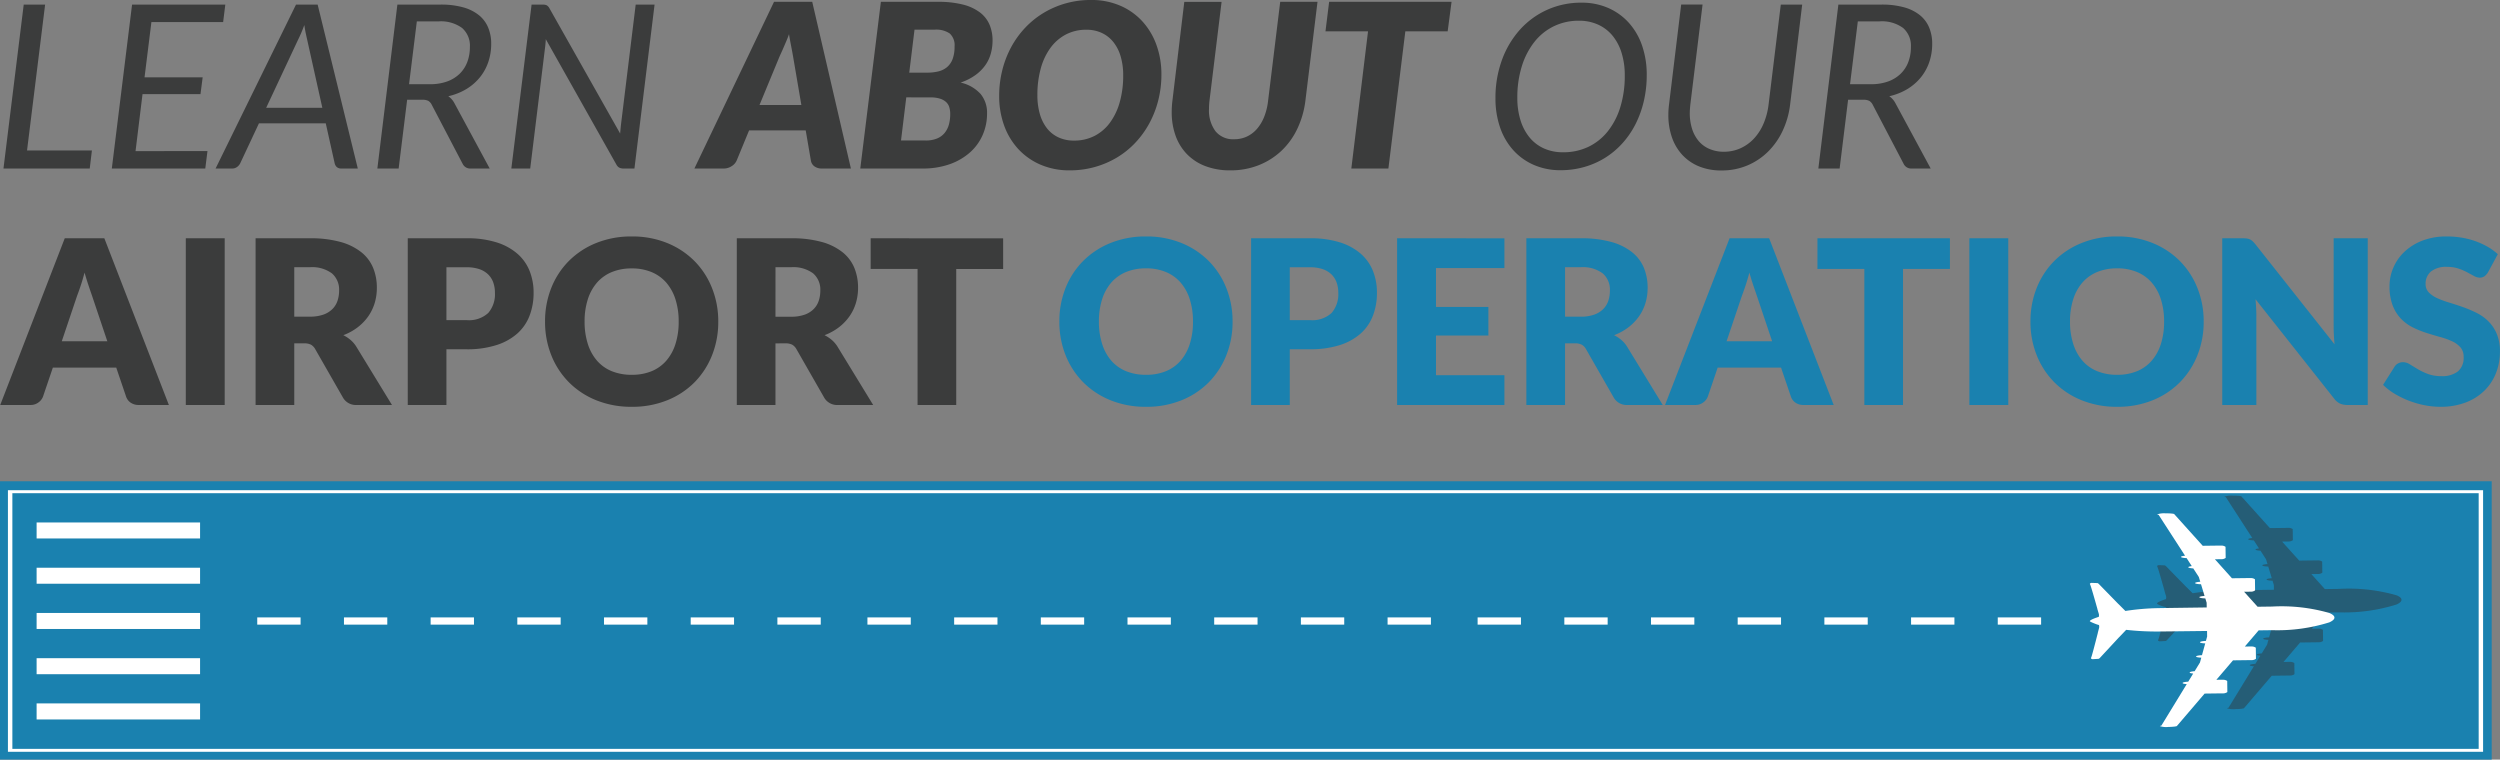 <svg xmlns="http://www.w3.org/2000/svg" width="327.77" height="99.587" viewBox="0 0 327.77 99.587">
  <rect x="0" y="0" width="327.77" height="99.587" fill="#808080" stroke="none"/>
  <g id="header-airport-operations" transform="translate(20726 16350.095)">
    <g id="Group_2060" data-name="Group 2060" transform="translate(-20815 -17113.775)">
      <g id="Group_2045" data-name="Group 2045" transform="translate(89 826.776)">
        <rect id="Rectangle_474" data-name="Rectangle 474" width="326.684" height="36.492" transform="translate(0 0)" fill="#1a81af"/>
      </g>
      <g id="Group_2052" data-name="Group 2052" transform="translate(93.8 832.181)">
        <g id="Group_2047" data-name="Group 2047" transform="translate(0)">
          <path id="Path_4042" data-name="Path 4042" d="M114.339,855.306H135.77v2.1H114.339v-2.1Z" transform="translate(-114.339 -855.306)" fill="#fff"/>
        </g>
        <g id="Group_2048" data-name="Group 2048" transform="translate(0 5.931)">
          <path id="Path_4043" data-name="Path 4043" d="M114.339,886.614H135.77v2.1H114.339v-2.1Z" transform="translate(-114.339 -886.614)" fill="#fff"/>
        </g>
        <g id="Group_2049" data-name="Group 2049" transform="translate(0 11.862)">
          <path id="Path_4044" data-name="Path 4044" d="M114.339,917.922H135.77v2.1H114.339v-2.1Z" transform="translate(-114.339 -917.921)" fill="#fff"/>
        </g>
        <g id="Group_2050" data-name="Group 2050" transform="translate(0 17.793)">
          <path id="Path_4045" data-name="Path 4045" d="M114.339,949.229H135.77v2.1H114.339v-2.1Z" transform="translate(-114.339 -949.229)" fill="#fff"/>
        </g>
        <g id="Group_2051" data-name="Group 2051" transform="translate(0 23.724)">
          <path id="Path_4046" data-name="Path 4046" d="M114.339,980.537H135.77v2.1H114.339v-2.1Z" transform="translate(-114.339 -980.537)" fill="#fff"/>
        </g>
      </g>
      <g id="Group_2053" data-name="Group 2053" transform="translate(122.727 844.627)">
        <path id="Path_4047" data-name="Path 4047" d="M254.23,921.006h5.683v.947H254.23v-.947Zm11.366,0h5.683v.947H265.6v-.947Zm11.366,0h5.683v.947h-5.683v-.947Zm11.366,0h5.683v.947h-5.683v-.947Zm11.366,0h5.683v.947h-5.683v-.947Zm11.366,0h5.683v.947h-5.683v-.947Zm11.366,0h5.683v.947h-5.683v-.947Z" transform="translate(-254.23 -921.006)" fill="#fff"/>
      </g>
      <g id="Group_2061" data-name="Group 2061" transform="translate(202.727 844.627)">
        <path id="Path_4047-2" data-name="Path 4047" d="M254.23,921.006h5.683v.947H254.23v-.947Zm11.366,0h5.683v.947H265.6v-.947Zm11.366,0h5.683v.947h-5.683v-.947Zm11.366,0h5.683v.947h-5.683v-.947Zm11.366,0h5.683v.947h-5.683v-.947Zm11.366,0h5.683v.947h-5.683v-.947Zm11.366,0h5.683v.947h-5.683v-.947Z" transform="translate(-254.23 -921.006)" fill="#fff"/>
      </g>
      <g id="Group_2062" data-name="Group 2062" transform="translate(282.727 844.627)">
        <path id="Path_4047-3" data-name="Path 4047" d="M254.23,921.006h5.683v.947H254.23v-.947Zm11.366,0h5.683v.947H265.6v-.947Zm11.366,0h5.683v.947h-5.683v-.947Zm11.366,0h5.683v.947h-5.683v-.947Zm11.366,0h5.683v.947h-5.683v-.947Zm11.366,0h5.683v.947h-5.683v-.947Zm11.366,0h5.683v.947h-5.683v-.947Z" transform="translate(-254.23 -921.006)" fill="#fff"/>
      </g>
      <path id="Path_4048" data-name="Path 4048" d="M94.778,867.271h-.291v-34.3H419v34.3Zm.291-33.91v33.52H418.422v-33.52Z" transform="translate(-4.448 -5.022)" fill="#fff"/>
      <g id="Group_2054" data-name="Group 2054" transform="translate(363.008 828.664)">
        <path id="Path_4049" data-name="Path 4049" d="M1031.282,849.811a22.658,22.658,0,0,0-7.511-.845l-1.9.025-1.767-1.964.909-.012h.029a.931.931,0,0,0,.5-.174l-.019-1.453a.934.934,0,0,0-.508-.161h-.029l-2.478.031-2.244-2.494.883-.011h.029a.936.936,0,0,0,.5-.173l-.018-1.453a.933.933,0,0,0-.508-.161h-.029l-2.452.031-3.651-4.058-.113-.126-.048,0a1.5,1.5,0,0,0-.27-.044,7.651,7.651,0,0,0-.777-.025,2.655,2.655,0,0,0-1.106.134c0,.025.071.047.191.064l.005.008h0l3.458,5.347c-.318.03-.539.091-.538.159s.32.145.74.153l.679,1.05c-.275.032-.461.088-.461.15s.278.135.655.151l.726,1.123.192.631c-.391.023-.68.092-.679.169s.339.148.777.154l.466,1.533c-.394.023-.686.092-.685.169s.342.149.783.154l.174.572.008.614c-2.577.034-4.961.067-5.873.081h-.061l-.326.006a31.656,31.656,0,0,0-4.4.372l-.9-.9-.007,0-2.618-2.683-.129-.072-.192-.007-.583-.021-.027,0c-.073.014-.265.066-.173.2s.66,2.147.966,3.235l-.007,0,.118.4c.006.015.01.029.015.043l.062.221a.872.872,0,0,1-.006.319c0,.011-.006.023-.01.034-.122.039-.238.078-.342.115-.531.191-.828.356-.827.449s.333.255.921.427c.082.024.172.049.265.073,0,.007,0,.015.007.022a.867.867,0,0,1,.014.319l-.056.22c-.005.015-.009.029-.015.045l-.108.407.007,0c-.279,1.1-.8,3.137-.884,3.259s.1.183.178.2l.027,0,.583-.035.192-.012.128-.075,2.549-2.748.007,0,.932-.978a35.458,35.458,0,0,0,4.346.219h0l.329,0v.007l.533-.007v-.005c1.12-.012,3.189-.036,5.4-.062l.009.727-.159.576c-.44.017-.78.09-.779.174s.295.139.689.152l-.427,1.545c-.437.017-.774.09-.773.173s.292.139.683.152l-.175.635-.7,1.142c-.376.025-.652.091-.651.167s.189.113.464.138l-.652,1.067c-.419.02-.737.091-.736.172s.224.123.542.145l-3.321,5.433h0l-.005.008c-.12.02-.19.044-.189.07a2.673,2.673,0,0,0,1.109.105,7.525,7.525,0,0,0,.777-.045,1.46,1.46,0,0,0,.269-.051l.048,0,.11-.129,3.546-4.149,2.452-.031.029,0a.93.93,0,0,0,.5-.174l-.019-1.453a.932.932,0,0,0-.508-.161h-.029l-.883.011,2.18-2.55,2.478-.031.029,0a.932.932,0,0,0,.5-.173l-.018-1.453a.932.932,0,0,0-.508-.161h-.029l-.909.012,1.814-2.123,1.8-.022a22.8,22.8,0,0,0,7.469-1.027c.43-.195.668-.406.665-.626S1031.706,849.993,1031.282,849.811Z" transform="translate(-991.074 -836.743)" fill="#333" opacity="0.46" style="mix-blend-mode: multiply;isolation: isolate"/>
        <path id="Path_4050" data-name="Path 4050" d="M954.571,863.629c0,.007,0,.015.007.022a.872.872,0,0,1,.014.319l-.055.219c-.005.015-.009.03-.015.046l-.107.408h.007c-.279,1.1-.8,3.137-.884,3.259s.1.184.178.2l.027,0,.583-.035.192-.012.128-.075,2.549-2.748h.007l.932-.978a35.532,35.532,0,0,0,4.346.219h0c.152,0,3.059-.032,6.26-.07l.009.727-.159.576c-.44.017-.78.09-.779.174s.295.139.689.152l-.427,1.545c-.438.017-.774.09-.773.173s.292.138.684.152l-.175.635-.7,1.142c-.376.025-.652.091-.651.167s.189.113.464.138l-.652,1.067c-.419.02-.737.091-.736.173s.224.123.542.145l-3.321,5.433c.076-.01.158-.019.242-.027h.005c-.087.008-.169.017-.248.027l-.005.008c-.12.02-.19.044-.189.07a2.669,2.669,0,0,0,1.109.106,7.654,7.654,0,0,0,.777-.045,1.462,1.462,0,0,0,.269-.051l.048,0,.11-.129,3.547-4.149.85-.011h0l1.276-.016.326,0,.029,0a.93.93,0,0,0,.5-.173l-.018-1.453a.933.933,0,0,0-.508-.161h-.029l-.326,0-.175,0-.382.005,2.18-2.55.876-.011h0l1.342-.017.26,0,.029,0a.933.933,0,0,0,.5-.174l-.019-1.453a.932.932,0,0,0-.508-.161H974.6l-.26,0-.648.008,1.814-2.123,1.8-.022a22.8,22.8,0,0,0,7.469-1.027c.43-.195.668-.406.665-.626s-.239-.419-.663-.6a22.66,22.66,0,0,0-7.511-.845l-1.9.025-1.767-1.964.673-.009h0l.236,0h.029a.93.93,0,0,0,.5-.174l-.018-1.453a.931.931,0,0,0-.508-.161h-.029l-.244,0-1.358.017h0l-.875.011L969.768,855l.213,0,.434-.005h0l.236,0h.029a.934.934,0,0,0,.5-.173l-.018-1.453a.934.934,0,0,0-.508-.161h-.029l-.27,0-2.182.027-3.65-4.057-.114-.126-.048,0a1.466,1.466,0,0,0-.27-.044,7.646,7.646,0,0,0-.778-.025,2.653,2.653,0,0,0-1.106.134c0,.025.071.047.191.065l0,.008c.077.008.159.015.243.021h0c-.084-.006-.166-.013-.243-.021l3.458,5.347c-.317.03-.539.091-.538.159s.32.145.74.154l.679,1.05c-.274.032-.461.088-.461.15s.279.135.655.15l.727,1.123.192.631c-.391.023-.68.092-.68.169s.339.148.777.154l.465,1.533c-.393.023-.686.092-.684.169s.342.149.783.154l.174.572.008.614c-3.2.043-6.109.083-6.26.089a31.653,31.653,0,0,0-4.4.372l-.9-.9-.007,0-2.618-2.682-.13-.072-.192-.007-.583-.02-.027,0c-.073.014-.265.066-.173.2s.659,2.147.966,3.235l-.007,0,.118.4c.006.015.01.029.016.044l.062.22a.868.868,0,0,1-.006.318.31.31,0,0,1-.011.035c-.122.039-.342.115-.342.115h0c-.532.191-.828.356-.827.449s.921.427.921.427Zm8.438,13.147c.077-.007.158-.014.242-.019C963.167,876.763,963.086,876.77,963.009,876.777Zm.312-.024.2-.01Zm.275-.014c.091,0,.183-.006.278-.007C963.78,876.734,963.687,876.736,963.6,876.74Z" transform="translate(-953.385 -846.662)" fill="#fff"/>
      </g>
    </g>
    <path id="Path_4062" data-name="Path 4062" d="M156.6-10.935a11.746,11.746,0,0,1-.817,4.41,10.629,10.629,0,0,1-2.3,3.547A10.559,10.559,0,0,1,149.9-.615,12.166,12.166,0,0,1,145.26.24a12.223,12.223,0,0,1-4.65-.855,10.623,10.623,0,0,1-3.592-2.363,10.571,10.571,0,0,1-2.31-3.547,11.746,11.746,0,0,1-.817-4.41,11.746,11.746,0,0,1,.817-4.41,10.49,10.49,0,0,1,2.31-3.54,10.68,10.68,0,0,1,3.592-2.355,12.223,12.223,0,0,1,4.65-.855,12.073,12.073,0,0,1,4.643.863,10.708,10.708,0,0,1,3.577,2.362,10.547,10.547,0,0,1,2.3,3.54A11.705,11.705,0,0,1,156.6-10.935Zm-5.19,0a9.449,9.449,0,0,0-.42-2.918,6.179,6.179,0,0,0-1.207-2.2,5.208,5.208,0,0,0-1.928-1.38,6.634,6.634,0,0,0-2.6-.48,6.731,6.731,0,0,0-2.617.48,5.194,5.194,0,0,0-1.935,1.38,6.179,6.179,0,0,0-1.207,2.2,9.449,9.449,0,0,0-.42,2.918A9.5,9.5,0,0,0,139.5-8a6.179,6.179,0,0,0,1.207,2.2,5.122,5.122,0,0,0,1.935,1.372,6.825,6.825,0,0,0,2.617.473,6.726,6.726,0,0,0,2.6-.473A5.134,5.134,0,0,0,149.783-5.8,6.179,6.179,0,0,0,150.99-8,9.5,9.5,0,0,0,151.41-10.935ZM164.1-7.3V0h-5.07V-21.855h7.71a12.715,12.715,0,0,1,3.967.547,7.614,7.614,0,0,1,2.73,1.507,5.877,5.877,0,0,1,1.582,2.265,7.679,7.679,0,0,1,.51,2.82,8.291,8.291,0,0,1-.525,3,6.02,6.02,0,0,1-1.6,2.34,7.563,7.563,0,0,1-2.738,1.522,12.548,12.548,0,0,1-3.923.548Zm0-3.825h2.64a3.72,3.72,0,0,0,2.85-.945,3.752,3.752,0,0,0,.87-2.64,3.948,3.948,0,0,0-.225-1.365,2.778,2.778,0,0,0-.683-1.058,3.068,3.068,0,0,0-1.155-.682,5.109,5.109,0,0,0-1.658-.24H164.1Zm28.14-10.725v3.9h-8.97v5.1h6.87V-9.1h-6.87v5.2h8.97V0H178.17V-21.855Zm7.95,13.77V0h-5.07V-21.855h7.11a14.591,14.591,0,0,1,4.042.487A7.59,7.59,0,0,1,209-20.01a5.138,5.138,0,0,1,1.538,2.055,6.808,6.808,0,0,1,.48,2.58,6.927,6.927,0,0,1-.285,2.01,6.086,6.086,0,0,1-.848,1.747,6.559,6.559,0,0,1-1.38,1.432,7.328,7.328,0,0,1-1.883,1.035,4.765,4.765,0,0,1,.953.63,3.749,3.749,0,0,1,.772.915L213,0h-4.59a1.947,1.947,0,0,1-1.83-.96L202.95-7.3a1.528,1.528,0,0,0-.562-.6,1.882,1.882,0,0,0-.908-.18Zm0-3.495h2.04a5.216,5.216,0,0,0,1.762-.262,3.185,3.185,0,0,0,1.193-.727,2.771,2.771,0,0,0,.675-1.088A4.174,4.174,0,0,0,206.07-15a2.815,2.815,0,0,0-.937-2.25,4.364,4.364,0,0,0-2.9-.81h-2.04ZM235.41,0h-3.93a1.816,1.816,0,0,1-1.088-.308A1.588,1.588,0,0,1,229.8-1.1L228.51-4.9H220.2L218.91-1.1a1.689,1.689,0,0,1-.585.758A1.685,1.685,0,0,1,217.26,0H213.3l8.46-21.855h5.19ZM221.37-8.355h5.97l-2.01-5.985q-.195-.57-.458-1.343t-.517-1.672q-.24.915-.5,1.695t-.48,1.35Zm29.28-13.5v4.02H244.5V0h-5.07V-17.835h-6.15v-4.02ZM258.3,0h-5.1V-21.855h5.1Zm25.62-10.935a11.745,11.745,0,0,1-.818,4.41,10.629,10.629,0,0,1-2.3,3.547,10.559,10.559,0,0,1-3.578,2.363A12.166,12.166,0,0,1,272.58.24a12.223,12.223,0,0,1-4.65-.855,10.623,10.623,0,0,1-3.592-2.363,10.572,10.572,0,0,1-2.31-3.547,11.745,11.745,0,0,1-.818-4.41,11.745,11.745,0,0,1,.818-4.41,10.49,10.49,0,0,1,2.31-3.54,10.68,10.68,0,0,1,3.592-2.355,12.223,12.223,0,0,1,4.65-.855,12.073,12.073,0,0,1,4.642.863A10.708,10.708,0,0,1,280.8-18.87a10.547,10.547,0,0,1,2.3,3.54A11.7,11.7,0,0,1,283.92-10.935Zm-5.19,0a9.449,9.449,0,0,0-.42-2.918,6.179,6.179,0,0,0-1.208-2.2,5.207,5.207,0,0,0-1.927-1.38,6.634,6.634,0,0,0-2.6-.48,6.731,6.731,0,0,0-2.617.48,5.194,5.194,0,0,0-1.935,1.38,6.179,6.179,0,0,0-1.208,2.2,9.449,9.449,0,0,0-.42,2.918A9.5,9.5,0,0,0,266.82-8a6.179,6.179,0,0,0,1.208,2.2,5.122,5.122,0,0,0,1.935,1.372,6.825,6.825,0,0,0,2.617.473,6.726,6.726,0,0,0,2.6-.473A5.134,5.134,0,0,0,277.1-5.8,6.179,6.179,0,0,0,278.31-8,9.5,9.5,0,0,0,278.73-10.935Zm10.29-10.92a4.3,4.3,0,0,1,.555.03,1.417,1.417,0,0,1,.4.113,1.352,1.352,0,0,1,.345.232,3.939,3.939,0,0,1,.375.405L301.08-7.95q-.06-.63-.09-1.223t-.03-1.117V-21.855h4.47V0h-2.64a2.433,2.433,0,0,1-.99-.18,2.118,2.118,0,0,1-.78-.66l-10.3-13.02q.045.57.075,1.118t.03,1.028V0h-4.47V-21.855Zm32.19,4.44a1.9,1.9,0,0,1-.473.54,1.057,1.057,0,0,1-.638.18,1.559,1.559,0,0,1-.742-.218q-.4-.217-.9-.487a7.468,7.468,0,0,0-1.148-.488,4.591,4.591,0,0,0-1.47-.217,3.163,3.163,0,0,0-2.122.608,2.067,2.067,0,0,0-.7,1.642,1.513,1.513,0,0,0,.42,1.1,3.621,3.621,0,0,0,1.1.75,11.818,11.818,0,0,0,1.56.578q.877.263,1.793.585a16.031,16.031,0,0,1,1.792.758,5.978,5.978,0,0,1,1.56,1.11,5.18,5.18,0,0,1,1.1,1.642,5.84,5.84,0,0,1,.42,2.332,7.6,7.6,0,0,1-.525,2.835,6.638,6.638,0,0,1-1.523,2.3,7.067,7.067,0,0,1-2.46,1.545A9.2,9.2,0,0,1,314.94.24a10.649,10.649,0,0,1-2.077-.21,12.338,12.338,0,0,1-2.048-.593,11.873,11.873,0,0,1-1.86-.907,7.9,7.9,0,0,1-1.515-1.17l1.5-2.37a1.221,1.221,0,0,1,.465-.435,1.317,1.317,0,0,1,.645-.165,1.708,1.708,0,0,1,.908.285q.457.285,1.035.63a8.422,8.422,0,0,0,1.327.63,4.977,4.977,0,0,0,1.77.285,3.37,3.37,0,0,0,2.145-.607A2.313,2.313,0,0,0,318-6.315a1.822,1.822,0,0,0-.42-1.245,3.245,3.245,0,0,0-1.1-.795,10.158,10.158,0,0,0-1.552-.555q-.87-.24-1.785-.532a13.058,13.058,0,0,1-1.785-.72,5.633,5.633,0,0,1-1.552-1.125,5.265,5.265,0,0,1-1.1-1.74,6.909,6.909,0,0,1-.42-2.572,6.1,6.1,0,0,1,.5-2.4,6.2,6.2,0,0,1,1.455-2.085,7.154,7.154,0,0,1,2.355-1.462,8.7,8.7,0,0,1,3.195-.548,11.981,11.981,0,0,1,1.958.158,10.291,10.291,0,0,1,1.807.465,9.926,9.926,0,0,1,1.6.735,7.365,7.365,0,0,1,1.327.968Z" transform="translate(-20721 -16297)" fill="#1a81af"/>
    <path id="Path_4066" data-name="Path 4066" d="M22.14,0H18.21a1.816,1.816,0,0,1-1.087-.308A1.588,1.588,0,0,1,16.53-1.1L15.24-4.9H6.93L5.64-1.1a1.689,1.689,0,0,1-.585.758A1.685,1.685,0,0,1,3.99,0H.03L8.49-21.855h5.19ZM8.1-8.355h5.97L12.06-14.34q-.2-.57-.458-1.343t-.517-1.672q-.24.915-.5,1.695t-.48,1.35ZM29.46,0h-5.1V-21.855h5.1Zm9.12-8.085V0H33.51V-21.855h7.11a14.591,14.591,0,0,1,4.042.487,7.59,7.59,0,0,1,2.73,1.358,5.138,5.138,0,0,1,1.537,2.055,6.808,6.808,0,0,1,.48,2.58,6.926,6.926,0,0,1-.285,2.01,6.087,6.087,0,0,1-.847,1.747,6.559,6.559,0,0,1-1.38,1.432A7.328,7.328,0,0,1,45.015-9.15a4.766,4.766,0,0,1,.952.63,3.749,3.749,0,0,1,.772.915L51.39,0H46.8a1.947,1.947,0,0,1-1.83-.96L41.34-7.3a1.528,1.528,0,0,0-.562-.6,1.882,1.882,0,0,0-.908-.18Zm0-3.495h2.04a5.216,5.216,0,0,0,1.763-.262,3.185,3.185,0,0,0,1.192-.727,2.77,2.77,0,0,0,.675-1.088A4.174,4.174,0,0,0,44.46-15a2.815,2.815,0,0,0-.937-2.25,4.364,4.364,0,0,0-2.9-.81H38.58ZM58.53-7.3V0H53.46V-21.855h7.71a12.714,12.714,0,0,1,3.967.547,7.614,7.614,0,0,1,2.73,1.507,5.877,5.877,0,0,1,1.582,2.265,7.679,7.679,0,0,1,.51,2.82,8.291,8.291,0,0,1-.525,3,6.02,6.02,0,0,1-1.6,2.34,7.563,7.563,0,0,1-2.738,1.522A12.548,12.548,0,0,1,61.17-7.3Zm0-3.825h2.64a3.72,3.72,0,0,0,2.85-.945,3.752,3.752,0,0,0,.87-2.64,3.948,3.948,0,0,0-.225-1.365,2.778,2.778,0,0,0-.683-1.058,3.068,3.068,0,0,0-1.155-.682,5.109,5.109,0,0,0-1.658-.24H58.53Zm35.64.2a11.746,11.746,0,0,1-.817,4.41,10.629,10.629,0,0,1-2.3,3.547A10.559,10.559,0,0,1,87.473-.615,12.166,12.166,0,0,1,82.83.24a12.223,12.223,0,0,1-4.65-.855,10.623,10.623,0,0,1-3.592-2.363,10.571,10.571,0,0,1-2.31-3.547,11.746,11.746,0,0,1-.817-4.41,11.746,11.746,0,0,1,.817-4.41,10.49,10.49,0,0,1,2.31-3.54A10.68,10.68,0,0,1,78.18-21.24a12.223,12.223,0,0,1,4.65-.855,12.073,12.073,0,0,1,4.643.863A10.708,10.708,0,0,1,91.05-18.87a10.547,10.547,0,0,1,2.3,3.54A11.705,11.705,0,0,1,94.17-10.935Zm-5.19,0a9.449,9.449,0,0,0-.42-2.918,6.179,6.179,0,0,0-1.208-2.2,5.207,5.207,0,0,0-1.927-1.38,6.634,6.634,0,0,0-2.6-.48,6.731,6.731,0,0,0-2.618.48,5.194,5.194,0,0,0-1.935,1.38,6.179,6.179,0,0,0-1.208,2.2,9.449,9.449,0,0,0-.42,2.918A9.5,9.5,0,0,0,77.07-8a6.179,6.179,0,0,0,1.208,2.2,5.122,5.122,0,0,0,1.935,1.372,6.825,6.825,0,0,0,2.618.473,6.726,6.726,0,0,0,2.6-.473A5.134,5.134,0,0,0,87.353-5.8,6.179,6.179,0,0,0,88.56-8,9.5,9.5,0,0,0,88.98-10.935Zm12.69,2.85V0H96.6V-21.855h7.11a14.591,14.591,0,0,1,4.042.487,7.59,7.59,0,0,1,2.73,1.358,5.138,5.138,0,0,1,1.537,2.055,6.808,6.808,0,0,1,.48,2.58,6.926,6.926,0,0,1-.285,2.01,6.087,6.087,0,0,1-.847,1.747,6.559,6.559,0,0,1-1.38,1.432,7.328,7.328,0,0,1-1.882,1.035,4.765,4.765,0,0,1,.952.63,3.749,3.749,0,0,1,.772.915L114.48,0h-4.59a1.947,1.947,0,0,1-1.83-.96L104.43-7.3a1.528,1.528,0,0,0-.562-.6,1.882,1.882,0,0,0-.907-.18Zm0-3.495h2.04a5.216,5.216,0,0,0,1.762-.262,3.185,3.185,0,0,0,1.192-.727,2.77,2.77,0,0,0,.675-1.088A4.174,4.174,0,0,0,107.55-15a2.815,2.815,0,0,0-.937-2.25,4.364,4.364,0,0,0-2.9-.81h-2.04Zm29.85-10.275v4.02h-6.15V0H120.3V-17.835h-6.15v-4.02Z" transform="translate(-20726 -16297)" fill="#3b3c3c"/>
    <path id="Path_4067" data-name="Path 4067" d="M4.545-2.37H13.05L12.765,0H1.455L4.11-21.495H6.915ZM30.255-19.2H20.85l-.9,7.245h7.62l-.285,2.2h-7.6l-.915,7.47H28.2L27.915,0H15.66l2.655-21.495H30.54ZM47.91,0H45.75a.848.848,0,0,1-.585-.187.941.941,0,0,1-.285-.488l-1.17-5.25H34.95L32.49-.675a1.314,1.314,0,0,1-.412.473,1.03,1.03,0,0,1-.622.2h-2.19L39.81-21.495h2.835ZM35.9-7.965H43.26L41.28-16.86q-.09-.39-.195-.885T40.9-18.81q-.21.57-.427,1.073t-.413.892Zm18.48-1.05L53.265,0h-2.79L53.1-21.495h5.655a10.8,10.8,0,0,1,2.963.36,5.737,5.737,0,0,1,2.07,1.028A4.107,4.107,0,0,1,65-18.487a5.461,5.461,0,0,1,.4,2.122,7.37,7.37,0,0,1-.39,2.43,6.487,6.487,0,0,1-1.125,2.018,6.831,6.831,0,0,1-1.77,1.515,7.971,7.971,0,0,1-2.34.922,2.585,2.585,0,0,1,.795.9L65.205,0h-2.49a1.093,1.093,0,0,1-1.05-.6l-4.05-7.74a1.258,1.258,0,0,0-.45-.525,1.661,1.661,0,0,0-.81-.15ZM55.65-19.29l-1.02,8.235h2.745a6.477,6.477,0,0,0,2.25-.36,4.584,4.584,0,0,0,1.643-1.012,4.219,4.219,0,0,0,1-1.545,5.492,5.492,0,0,0,.338-1.958,3.077,3.077,0,0,0-1.028-2.5A4.7,4.7,0,0,0,58.5-19.29Zm16.485-2.2a1.246,1.246,0,0,1,.548.09,1.015,1.015,0,0,1,.352.39L82.305-4.59q.03-.345.06-.652t.06-.593l1.92-15.66H86.82L84.18,0H82.77a1.272,1.272,0,0,1-.57-.112.95.95,0,0,1-.39-.412l-9.255-16.44q0,.075-.007.21t-.022.285q-.015.15-.03.308t-.03.263L70.515,0H68.04l2.655-21.495ZM112.56,0h-3.78a1.623,1.623,0,0,1-1.012-.293,1.164,1.164,0,0,1-.458-.773l-.675-3.93H99.21l-1.62,3.93a1.634,1.634,0,0,1-.645.743A1.868,1.868,0,0,1,95.88,0H92.04l10.44-21.855h5.01ZM100.575-8.325h5.49L105-14.565q-.135-.78-.293-1.583t-.262-1.462q-.12.36-.315.817t-.382.893q-.187.435-.36.81t-.247.555ZM113.79,0l2.7-21.855h7.5a12.867,12.867,0,0,1,3.262.36,6.179,6.179,0,0,1,2.22,1.027,3.975,3.975,0,0,1,1.26,1.6,5.27,5.27,0,0,1,.4,2.078,6.41,6.41,0,0,1-.233,1.733,4.9,4.9,0,0,1-.735,1.537,5.647,5.647,0,0,1-1.3,1.283,7.338,7.338,0,0,1-1.92.968,5.014,5.014,0,0,1,2.618,1.492,3.849,3.849,0,0,1,.848,2.557,6.942,6.942,0,0,1-.578,2.828A6.585,6.585,0,0,1,128.16-2.1,8.029,8.029,0,0,1,125.5-.562,10.459,10.459,0,0,1,121.95,0Zm6.03-9.33-.69,5.655h3.21a3.863,3.863,0,0,0,1.515-.262,2.537,2.537,0,0,0,1-.735,2.979,2.979,0,0,0,.555-1.1,5.215,5.215,0,0,0,.172-1.38,2.988,2.988,0,0,0-.127-.9,1.514,1.514,0,0,0-.435-.682,2.152,2.152,0,0,0-.81-.435,4.186,4.186,0,0,0-1.237-.157Zm.39-3.24h2.34a6.134,6.134,0,0,0,1.485-.165,2.776,2.776,0,0,0,1.132-.562,2.55,2.55,0,0,0,.728-1.058,4.564,4.564,0,0,0,.255-1.635,2.064,2.064,0,0,0-.637-1.718,3.171,3.171,0,0,0-1.973-.5H120.9Zm33.06.24a13.687,13.687,0,0,1-.413,3.39,13.023,13.023,0,0,1-1.17,3.015,12.129,12.129,0,0,1-1.83,2.535,11.246,11.246,0,0,1-2.408,1.942,11.885,11.885,0,0,1-2.9,1.245A11.982,11.982,0,0,1,141.27.24a9.514,9.514,0,0,1-3.878-.757,8.6,8.6,0,0,1-2.917-2.07,9.049,9.049,0,0,1-1.838-3.09A11.27,11.27,0,0,1,132-9.51a13.777,13.777,0,0,1,.413-3.4,13,13,0,0,1,1.17-3.023,11.983,11.983,0,0,1,1.837-2.535,11.412,11.412,0,0,1,2.415-1.942,11.885,11.885,0,0,1,2.895-1.245,12.039,12.039,0,0,1,3.3-.443,9.475,9.475,0,0,1,3.863.758,8.473,8.473,0,0,1,2.91,2.077,9.18,9.18,0,0,1,1.83,3.1A11.289,11.289,0,0,1,153.27-12.33Zm-5.01.12a8.721,8.721,0,0,0-.322-2.453,5.5,5.5,0,0,0-.945-1.89,4.231,4.231,0,0,0-1.522-1.215,4.7,4.7,0,0,0-2.04-.428,5.686,5.686,0,0,0-2.685.623,5.909,5.909,0,0,0-2.018,1.748,8.23,8.23,0,0,0-1.275,2.707,12.987,12.987,0,0,0-.443,3.5,8.834,8.834,0,0,0,.315,2.445,5.481,5.481,0,0,0,.923,1.875,4.13,4.13,0,0,0,1.508,1.207,4.734,4.734,0,0,0,2.055.428,5.788,5.788,0,0,0,2.693-.615,5.812,5.812,0,0,0,2.025-1.74,8.349,8.349,0,0,0,1.283-2.7A12.7,12.7,0,0,0,148.26-12.21Zm14.55,8.37a3.866,3.866,0,0,0,1.665-.352A4,4,0,0,0,165.8-5.2a5.516,5.516,0,0,0,.945-1.582,8.063,8.063,0,0,0,.51-2.085l1.59-12.99h4.89l-1.59,12.99A11.908,11.908,0,0,1,171.083-5.2,9.637,9.637,0,0,1,169-2.317,9.336,9.336,0,0,1,166.02-.435,9.967,9.967,0,0,1,162.3.24a8.98,8.98,0,0,1-3.262-.555,6.667,6.667,0,0,1-2.415-1.567A6.7,6.7,0,0,1,155.13-4.3a9.07,9.07,0,0,1-.51-3.105,12.214,12.214,0,0,1,.09-1.455l1.56-12.99h4.89l-1.59,12.99q-.03.27-.045.533t-.015.517a4.545,4.545,0,0,0,.848,2.918A2.958,2.958,0,0,0,162.81-3.84Zm28.5-18.015-.51,3.87h-5.55L183.03,0h-4.86l2.19-17.985h-5.58l.48-3.87ZM216.9-12.27a14.9,14.9,0,0,1-.39,3.465,13.389,13.389,0,0,1-1.1,3.023,11.436,11.436,0,0,1-1.725,2.5,10.738,10.738,0,0,1-2.265,1.89A10.689,10.689,0,0,1,208.7-.2a11.06,11.06,0,0,1-3.068.42,8.664,8.664,0,0,1-3.562-.705,7.853,7.853,0,0,1-2.7-1.957,8.618,8.618,0,0,1-1.71-2.977,11.57,11.57,0,0,1-.592-3.78,14.4,14.4,0,0,1,.855-5.048,12.127,12.127,0,0,1,2.363-3.967,10.692,10.692,0,0,1,3.57-2.6,10.765,10.765,0,0,1,4.477-.93,8.585,8.585,0,0,1,3.563.713,7.892,7.892,0,0,1,2.7,1.972,8.687,8.687,0,0,1,1.71,2.992A11.637,11.637,0,0,1,216.9-12.27Zm-2.88.06a9.794,9.794,0,0,0-.42-2.962,6.607,6.607,0,0,0-1.193-2.257,5.265,5.265,0,0,0-1.89-1.44,5.984,5.984,0,0,0-2.512-.51,7.426,7.426,0,0,0-3.255.712,7.307,7.307,0,0,0-2.55,2.033,9.784,9.784,0,0,0-1.665,3.188,13.618,13.618,0,0,0-.6,4.178,9.72,9.72,0,0,0,.42,2.955,6.616,6.616,0,0,0,1.192,2.25,5.206,5.206,0,0,0,1.883,1.432,6.009,6.009,0,0,0,2.505.5,7.562,7.562,0,0,0,3.285-.7,7.264,7.264,0,0,0,2.55-2.017,9.589,9.589,0,0,0,1.658-3.18A13.777,13.777,0,0,0,214.02-12.21ZM226.995-2.2a5.237,5.237,0,0,0,2.213-.465,5.545,5.545,0,0,0,1.77-1.283,6.757,6.757,0,0,0,1.245-1.957,9.112,9.112,0,0,0,.652-2.49l1.6-13.095h2.805L235.7-8.4a11.207,11.207,0,0,1-.968,3.427,9.543,9.543,0,0,1-1.912,2.745,8.592,8.592,0,0,1-2.723,1.822,8.6,8.6,0,0,1-3.4.66,7.6,7.6,0,0,1-2.955-.54,6.161,6.161,0,0,1-2.182-1.507A6.5,6.5,0,0,1,220.2-4.1a8.839,8.839,0,0,1-.465-2.925,10.894,10.894,0,0,1,.09-1.38l1.59-13.095h2.805l-1.6,13.08q-.03.3-.053.585t-.023.555a6.825,6.825,0,0,0,.293,2.055,4.658,4.658,0,0,0,.855,1.6,3.768,3.768,0,0,0,1.4,1.043A4.694,4.694,0,0,0,226.995-2.2ZM243.3-9.015,242.19,0H239.4l2.625-21.495h5.655a10.8,10.8,0,0,1,2.962.36,5.737,5.737,0,0,1,2.07,1.028,4.107,4.107,0,0,1,1.215,1.62,5.461,5.461,0,0,1,.4,2.122,7.37,7.37,0,0,1-.39,2.43,6.487,6.487,0,0,1-1.125,2.018,6.831,6.831,0,0,1-1.77,1.515,7.971,7.971,0,0,1-2.34.922,2.585,2.585,0,0,1,.795.9L254.13,0h-2.49a1.093,1.093,0,0,1-1.05-.6l-4.05-7.74a1.258,1.258,0,0,0-.45-.525,1.661,1.661,0,0,0-.81-.15Zm1.275-10.275-1.02,8.235H246.3a6.477,6.477,0,0,0,2.25-.36,4.584,4.584,0,0,0,1.643-1.012,4.219,4.219,0,0,0,1.005-1.545,5.492,5.492,0,0,0,.337-1.958,3.077,3.077,0,0,0-1.027-2.5,4.7,4.7,0,0,0-3.083-.863Z" transform="translate(-20727 -16328)" fill="#3b3c3c"/>
  </g>
</svg>
